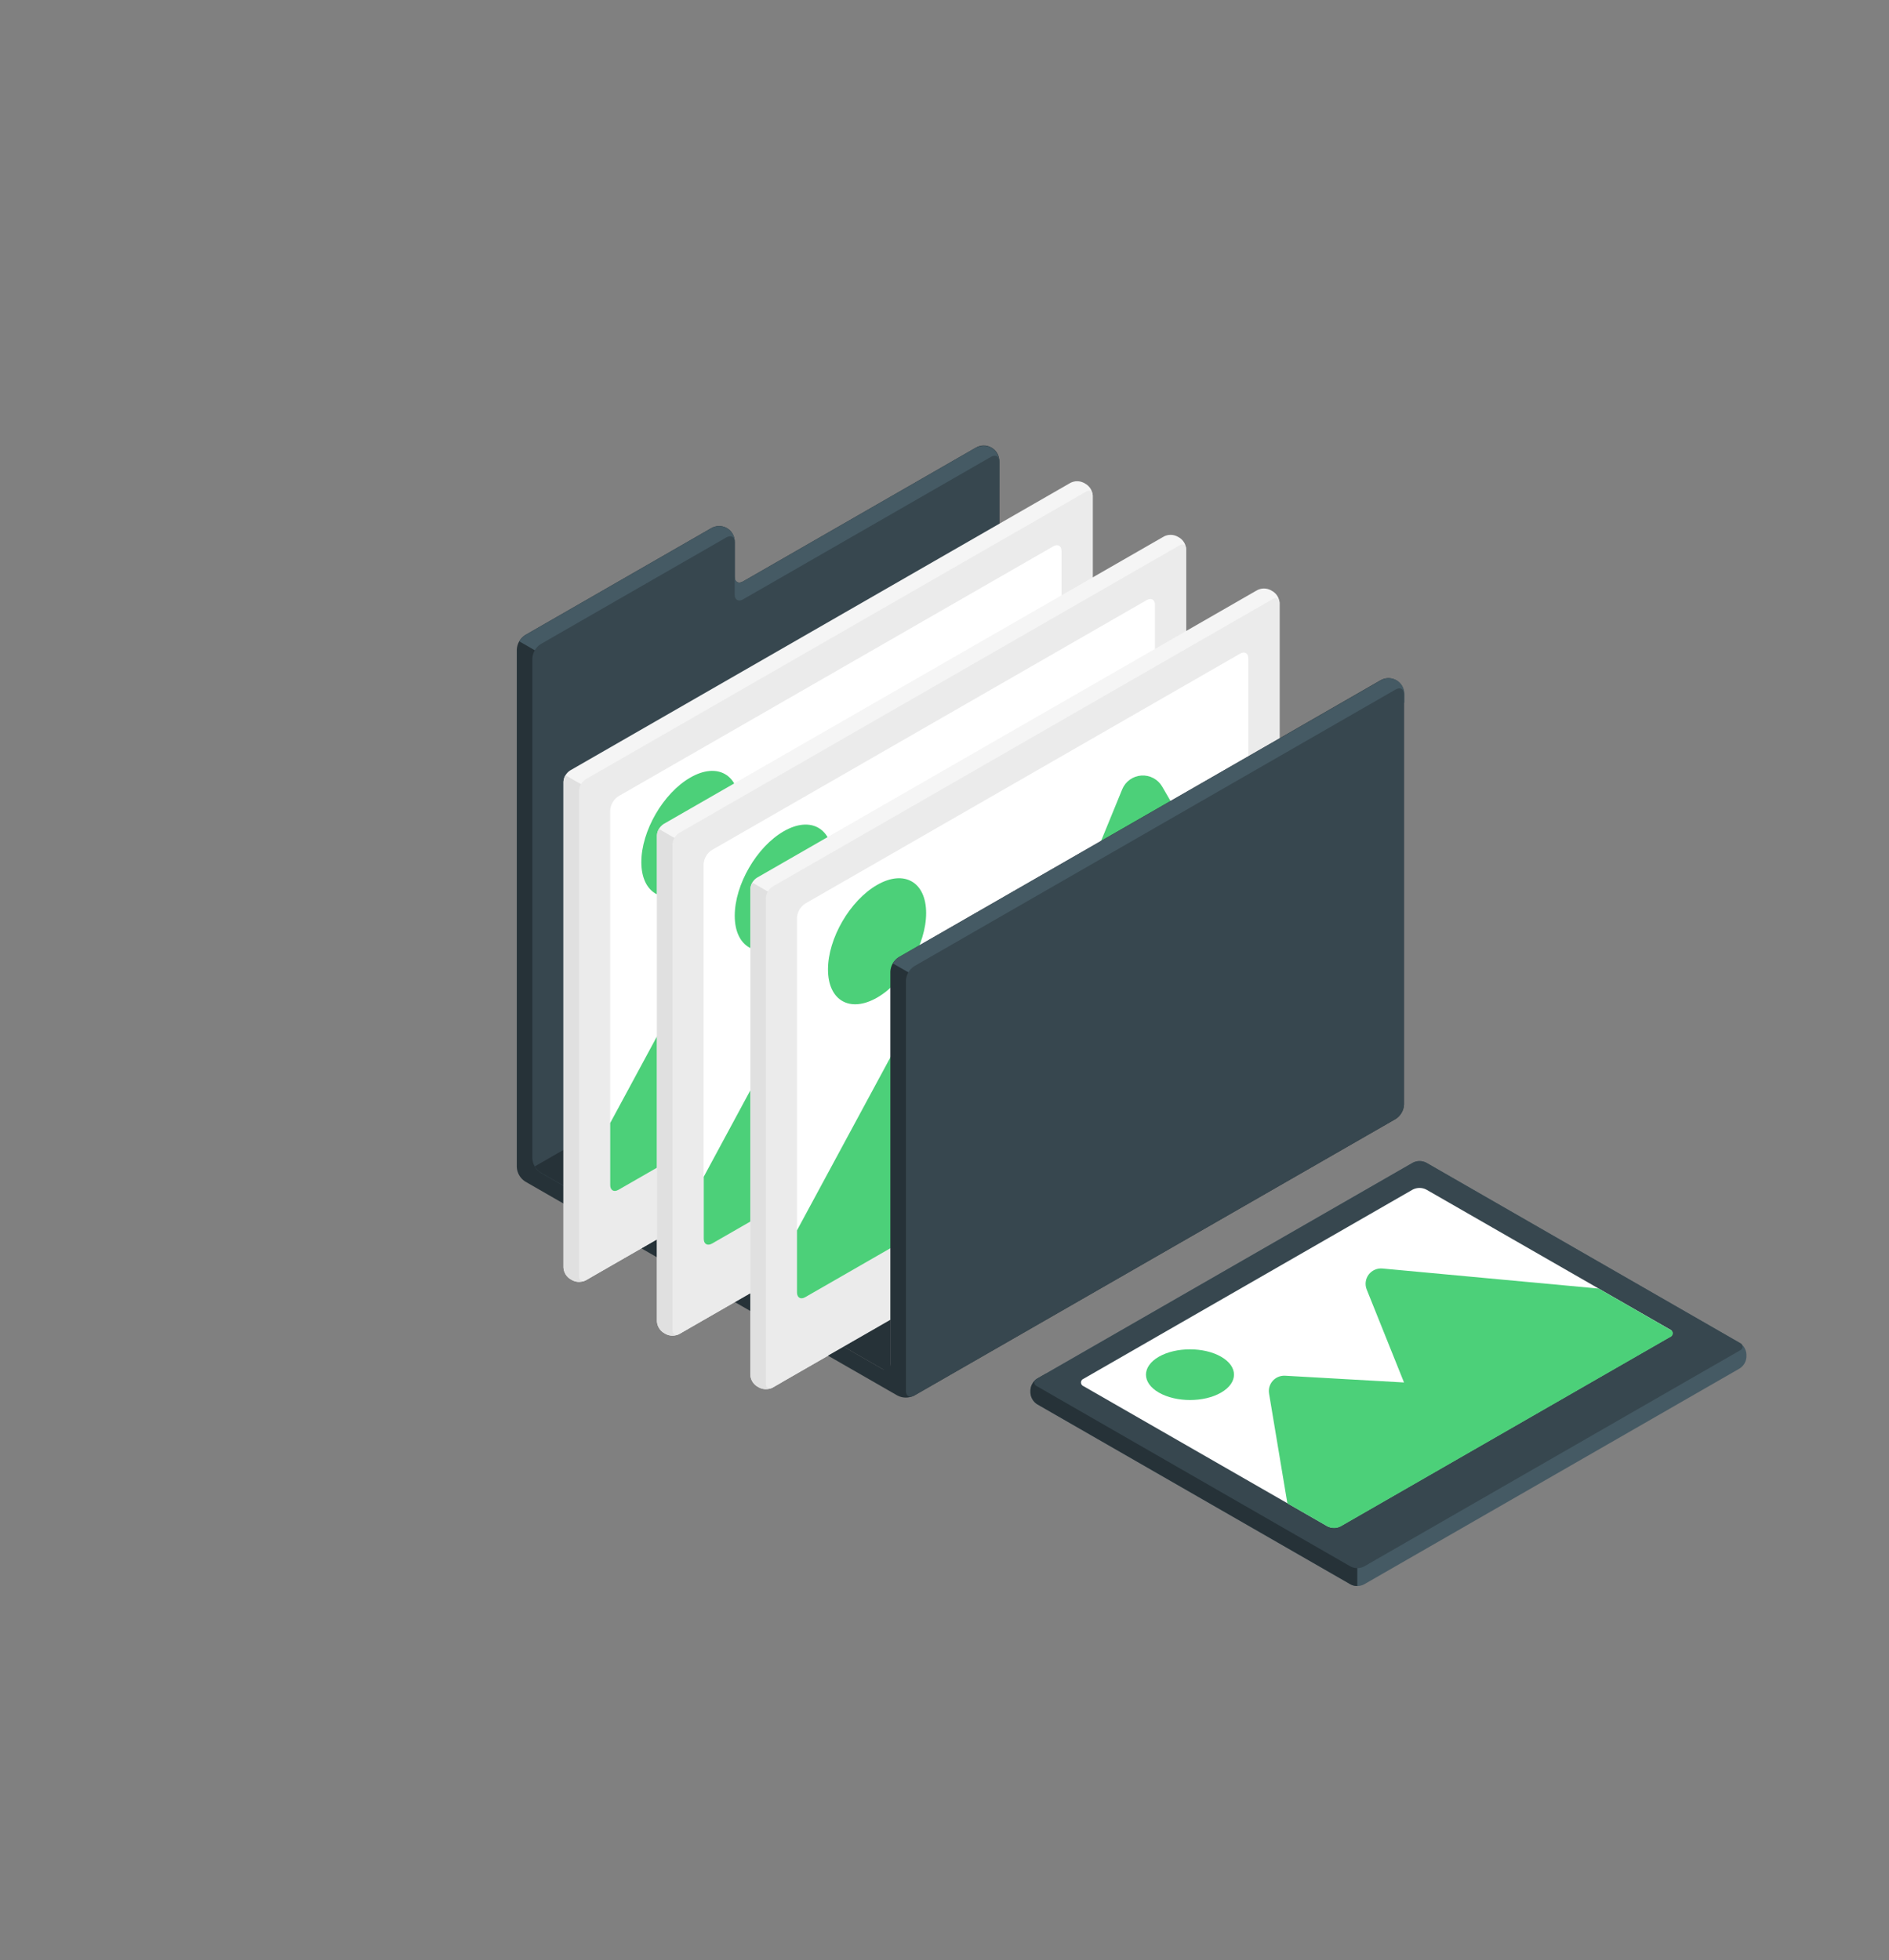 <svg width="212" height="220" viewBox="0 0 212 220" fill="none" xmlns="http://www.w3.org/2000/svg">
<rect x="0" y="0" width="212" height="220" fill="#808080" stroke="none"/>
<g clip-path="url(#clip0)">
<path d="M58.93 132.597C58.658 132.421 58.432 132.183 58.271 131.903C58.109 131.623 58.016 131.309 58 130.987V72.891C58.017 72.569 58.11 72.255 58.272 71.975C58.433 71.696 58.659 71.458 58.93 71.281L79.778 59.3C80.047 59.132 80.358 59.041 80.675 59.035C80.993 59.03 81.306 59.111 81.581 59.27C81.856 59.428 82.083 59.658 82.237 59.935C82.391 60.212 82.466 60.525 82.454 60.841V64.721C82.454 65.312 82.858 65.554 83.388 65.256L109.475 50.264C109.745 50.097 110.054 50.006 110.372 50C110.689 49.995 111.002 50.075 111.277 50.233C111.552 50.391 111.779 50.621 111.933 50.897C112.087 51.173 112.162 51.486 112.152 51.802V141.101L92.925 152.145L58.93 132.597Z" fill="#263238"/>
<path d="M111.28 50.236C110.998 50.099 110.688 50.031 110.375 50.037C110.061 50.042 109.754 50.122 109.477 50.268L83.39 65.26C82.872 65.558 82.456 65.317 82.456 64.725V60.845C82.467 60.529 82.392 60.216 82.238 59.939C82.085 59.662 81.858 59.432 81.583 59.273C81.308 59.115 80.995 59.034 80.677 59.039C80.359 59.045 80.049 59.136 79.779 59.304L58.931 71.285C58.657 71.458 58.431 71.696 58.273 71.977L70.231 78.852L112.153 54.748V51.806C112.142 51.494 112.057 51.19 111.905 50.917C111.753 50.644 111.539 50.411 111.28 50.236Z" fill="#455A64"/>
<path d="M111.221 51.27L83.388 67.269C82.87 67.566 82.454 67.325 82.454 66.733V60.845C82.454 60.254 82.049 60.012 81.524 60.31L60.676 72.291C60.404 72.468 60.179 72.706 60.017 72.985C59.856 73.265 59.763 73.579 59.746 73.901V130.009C59.763 130.332 59.856 130.646 60.018 130.926C60.181 131.206 60.407 131.443 60.68 131.619L94.683 151.163L112.151 141.125V51.806C112.151 51.214 111.735 50.977 111.221 51.27Z" fill="#37474F"/>
<path d="M60.023 130.902C60.178 131.186 60.406 131.424 60.681 131.595L94.684 151.138L112.153 141.101V100.939L60.023 130.902Z" fill="#263238"/>
<path d="M64.242 143.693L63.987 143.548C63.77 143.407 63.589 143.218 63.459 142.995C63.329 142.772 63.254 142.522 63.239 142.264V87.75C63.253 87.492 63.328 87.242 63.458 87.018C63.588 86.795 63.769 86.606 63.987 86.466L120.14 54.188C120.371 54.071 120.626 54.01 120.886 54.01C121.145 54.01 121.401 54.071 121.632 54.188L121.886 54.337C122.104 54.477 122.285 54.666 122.416 54.889C122.546 55.113 122.62 55.364 122.634 55.621V110.123C122.62 110.381 122.544 110.631 122.414 110.854C122.284 111.077 122.103 111.267 121.886 111.407L65.734 143.693C65.502 143.81 65.247 143.871 64.988 143.871C64.728 143.871 64.473 143.81 64.242 143.693Z" fill="#F5F5F5"/>
<path d="M66.732 88.889L63.458 87.005C63.324 87.227 63.249 87.479 63.239 87.738V142.252C63.254 142.509 63.329 142.76 63.459 142.983C63.589 143.206 63.77 143.395 63.987 143.536L64.242 143.681C64.473 143.798 64.728 143.859 64.988 143.859C65.247 143.859 65.502 143.798 65.734 143.681L66.732 143.105V88.889Z" fill="#E0E0E0"/>
<path d="M64.989 143.254V88.74C65.003 88.483 65.078 88.233 65.207 88.01C65.336 87.787 65.516 87.597 65.733 87.456L121.886 55.178C122.29 54.945 122.634 55.134 122.634 55.609V110.123C122.619 110.381 122.544 110.631 122.414 110.854C122.284 111.077 122.103 111.267 121.886 111.407L65.733 143.693C65.321 143.918 64.989 143.729 64.989 143.254Z" fill="#EBEBEB"/>
<path d="M69.411 89.36L118.206 61.316C118.72 61.018 119.136 61.26 119.136 61.851V103.885C119.12 104.207 119.027 104.521 118.865 104.801C118.704 105.081 118.478 105.319 118.206 105.495L69.411 133.535C68.898 133.832 68.481 133.591 68.481 132.999V90.97C68.498 90.648 68.591 90.334 68.753 90.054C68.915 89.775 69.14 89.537 69.411 89.36Z" fill="white"/>
<path d="M77.478 87.263C80.518 85.516 82.98 86.933 82.98 90.426C82.98 93.92 80.518 98.166 77.478 99.913C74.438 101.659 71.976 100.247 71.976 96.753C71.976 93.26 74.438 89.01 77.478 87.263Z" fill="#4CD079"/>
<path d="M82.574 99.933C82.761 99.586 83.027 99.289 83.351 99.065C83.675 98.841 84.048 98.696 84.439 98.642C84.83 98.589 85.229 98.629 85.602 98.758C85.974 98.887 86.311 99.102 86.585 99.385L92.923 105.958L104.971 76.533C105.147 76.102 105.442 75.728 105.822 75.456C106.201 75.183 106.65 75.021 107.116 74.989C107.583 74.957 108.05 75.056 108.463 75.275C108.876 75.494 109.22 75.824 109.454 76.227L119.128 92.906V103.885C119.112 104.207 119.019 104.521 118.857 104.801C118.696 105.081 118.47 105.319 118.198 105.495L69.411 133.535C68.898 133.832 68.481 133.591 68.481 132.999V126.037L82.574 99.933Z" fill="#4CD079"/>
<path d="M74.733 149.73L74.474 149.581C74.258 149.44 74.077 149.251 73.948 149.028C73.819 148.804 73.744 148.554 73.731 148.297V93.763C73.744 93.506 73.819 93.255 73.948 93.032C74.077 92.809 74.258 92.62 74.474 92.479L130.631 60.205C130.861 60.087 131.116 60.025 131.375 60.025C131.634 60.025 131.889 60.087 132.119 60.205L132.377 60.35C132.594 60.491 132.774 60.68 132.904 60.904C133.033 61.127 133.107 61.377 133.121 61.634V116.148C133.11 116.406 133.036 116.657 132.907 116.88C132.777 117.104 132.596 117.293 132.377 117.432L76.213 149.73C75.984 149.847 75.73 149.908 75.473 149.908C75.216 149.908 74.962 149.847 74.733 149.73Z" fill="#F5F5F5"/>
<path d="M77.216 94.918L73.941 93.034C73.808 93.255 73.733 93.506 73.723 93.763V148.277C73.737 148.534 73.811 148.784 73.94 149.007C74.07 149.231 74.25 149.42 74.466 149.561L74.725 149.71C74.955 149.828 75.21 149.89 75.469 149.89C75.728 149.89 75.983 149.828 76.213 149.71L77.216 149.134V94.918Z" fill="#E0E0E0"/>
<path d="M75.469 149.283V94.769C75.483 94.512 75.558 94.262 75.687 94.039C75.816 93.816 75.996 93.626 76.213 93.485L132.369 61.207C132.774 60.97 133.113 61.163 133.113 61.634V116.148C133.102 116.406 133.028 116.657 132.898 116.88C132.769 117.104 132.588 117.293 132.369 117.432L76.213 149.73C75.804 149.947 75.469 149.754 75.469 149.283Z" fill="#EBEBEB"/>
<path d="M79.896 95.397L128.691 67.349C129.204 67.055 129.621 67.297 129.621 67.884V109.91C129.604 110.232 129.511 110.546 129.349 110.826C129.188 111.105 128.962 111.343 128.691 111.52L79.896 139.568C79.378 139.861 78.962 139.624 78.962 139.032V97.007C78.979 96.684 79.072 96.37 79.234 96.09C79.397 95.81 79.623 95.573 79.896 95.397Z" fill="white"/>
<path d="M87.961 93.292C90.997 91.545 93.463 92.962 93.463 96.455C93.463 99.949 90.997 104.195 87.961 105.942C84.925 107.688 82.459 106.272 82.459 102.778C82.459 99.285 84.921 95.039 87.961 93.292Z" fill="#4CD079"/>
<path d="M93.058 105.962C93.244 105.615 93.51 105.318 93.834 105.094C94.158 104.869 94.53 104.725 94.921 104.671C95.312 104.618 95.71 104.657 96.082 104.786C96.455 104.916 96.791 105.131 97.064 105.414L103.436 111.987L115.479 82.562C115.655 82.13 115.95 81.755 116.33 81.481C116.709 81.208 117.159 81.046 117.627 81.014C118.094 80.982 118.562 81.082 118.975 81.301C119.389 81.521 119.732 81.852 119.966 82.256L129.636 98.934V109.91C129.62 110.232 129.527 110.546 129.365 110.826C129.204 111.105 128.978 111.343 128.706 111.52L79.911 139.568C79.394 139.861 78.978 139.624 78.978 139.032V132.07L93.058 105.962Z" fill="#4CD079"/>
<path d="M85.204 155.731L84.949 155.586C84.732 155.445 84.552 155.255 84.423 155.032C84.294 154.809 84.219 154.559 84.205 154.302V99.788C84.219 99.53 84.294 99.279 84.424 99.056C84.554 98.833 84.735 98.644 84.953 98.504L141.106 66.226C141.337 66.109 141.592 66.048 141.852 66.048C142.111 66.048 142.366 66.109 142.597 66.226L142.852 66.375C143.07 66.515 143.251 66.704 143.381 66.927C143.511 67.15 143.586 67.401 143.6 67.659V122.173C143.585 122.43 143.51 122.681 143.38 122.904C143.25 123.127 143.069 123.316 142.852 123.457L86.699 155.731C86.468 155.848 86.212 155.91 85.951 155.91C85.692 155.91 85.435 155.848 85.204 155.731Z" fill="#F5F5F5"/>
<path d="M87.698 100.939L84.435 99.055C84.302 99.277 84.227 99.529 84.217 99.788V154.302C84.231 154.559 84.305 154.809 84.434 155.032C84.564 155.255 84.744 155.445 84.961 155.586L85.215 155.731C85.446 155.848 85.702 155.909 85.961 155.909C86.22 155.909 86.476 155.848 86.707 155.731L87.71 155.155L87.698 100.939Z" fill="#E0E0E0"/>
<path d="M85.951 155.304V100.79C85.965 100.533 86.04 100.282 86.169 100.059C86.298 99.836 86.478 99.647 86.695 99.506L142.848 67.224C143.252 66.991 143.596 67.18 143.596 67.655V122.173C143.581 122.43 143.506 122.681 143.376 122.904C143.246 123.127 143.065 123.316 142.848 123.457L86.695 155.731C86.283 155.968 85.951 155.767 85.951 155.304Z" fill="#EBEBEB"/>
<path d="M90.373 101.406L139.168 73.362C139.682 73.064 140.098 73.305 140.098 73.897V115.923C140.081 116.245 139.988 116.559 139.827 116.839C139.665 117.118 139.44 117.356 139.168 117.533L90.373 145.584C89.86 145.882 89.443 145.641 89.443 145.049V103.012C89.461 102.69 89.554 102.377 89.716 102.098C89.877 101.819 90.103 101.582 90.373 101.406Z" fill="white"/>
<path d="M98.438 99.313C101.478 97.566 103.94 98.983 103.94 102.476C103.94 105.97 101.478 110.216 98.438 111.962C95.398 113.709 92.924 112.3 92.924 108.803C92.924 105.306 95.398 101.06 98.438 99.313Z" fill="#4CD079"/>
<path d="M103.536 111.983C103.723 111.636 103.989 111.339 104.313 111.115C104.637 110.89 105.01 110.746 105.401 110.692C105.792 110.639 106.191 110.678 106.563 110.807C106.936 110.937 107.273 111.152 107.546 111.435L113.897 118.007L125.945 88.583C126.121 88.152 126.416 87.778 126.796 87.505C127.175 87.232 127.624 87.071 128.091 87.039C128.557 87.007 129.024 87.106 129.437 87.325C129.85 87.544 130.194 87.874 130.428 88.277L140.102 104.955V115.923C140.084 116.245 139.99 116.559 139.828 116.838C139.666 117.118 139.44 117.356 139.168 117.533L90.373 145.584C89.86 145.882 89.443 145.641 89.443 145.049V138.086L103.536 111.983Z" fill="#4CD079"/>
<path d="M94.683 151.138L99.922 148.128V154.153L94.683 151.138Z" fill="#263238"/>
<path d="M99.922 109.036V153.082C99.922 153.674 99.517 153.912 98.992 153.618L94.682 151.139L92.924 152.145L100.726 156.628C101.015 156.775 101.334 156.852 101.658 156.852C101.982 156.852 102.301 156.775 102.59 156.628L156.636 125.582C156.908 125.406 157.135 125.168 157.297 124.888C157.459 124.609 157.553 124.295 157.57 123.972V77.914C157.581 77.597 157.505 77.284 157.351 77.008C157.196 76.731 156.969 76.501 156.694 76.343C156.419 76.185 156.106 76.104 155.788 76.109C155.47 76.114 155.16 76.205 154.89 76.372L100.856 107.431C100.584 107.606 100.357 107.843 100.195 108.122C100.033 108.401 99.939 108.714 99.922 109.036Z" fill="#263238"/>
<path d="M103.435 109.974L157.607 78.852V77.914C157.618 77.597 157.542 77.284 157.388 77.008C157.233 76.731 157.007 76.501 156.731 76.343C156.456 76.185 156.143 76.104 155.825 76.109C155.507 76.114 155.197 76.205 154.927 76.372L100.856 107.431C100.58 107.601 100.353 107.839 100.197 108.123L103.435 109.974Z" fill="#455A64"/>
<path d="M156.638 77.378L102.604 108.437C102.332 108.613 102.106 108.851 101.943 109.13C101.781 109.41 101.687 109.724 101.67 110.047V156.093C101.67 156.684 102.074 156.926 102.604 156.628L156.638 125.582C156.91 125.406 157.136 125.168 157.299 124.888C157.461 124.608 157.555 124.295 157.572 123.972V77.914C157.572 77.322 157.152 77.081 156.638 77.378Z" fill="#37474F"/>
<path d="M158.569 130.484L116.391 154.728C116.174 154.869 115.993 155.058 115.863 155.281C115.734 155.505 115.658 155.755 115.644 156.012V156.306C115.658 156.564 115.733 156.815 115.863 157.039C115.993 157.263 116.174 157.453 116.391 157.594L151.583 177.822C151.814 177.939 152.07 178 152.329 178C152.588 178 152.844 177.939 153.075 177.822L195.252 153.577C195.469 153.437 195.65 153.247 195.78 153.024C195.91 152.801 195.985 152.551 196 152.294V151.996C195.985 151.738 195.91 151.488 195.78 151.265C195.65 151.042 195.469 150.852 195.252 150.712L160.06 130.484C159.829 130.367 159.574 130.306 159.315 130.306C159.055 130.306 158.8 130.367 158.569 130.484Z" fill="#455A64"/>
<path d="M115.644 156.012V156.306C115.658 156.564 115.733 156.815 115.863 157.039C115.993 157.263 116.174 157.453 116.391 157.594L151.583 177.822C151.812 177.942 152.068 178.003 152.327 177.999V174.232L117.39 154.157L116.391 154.733C116.175 154.873 115.994 155.061 115.864 155.284C115.734 155.506 115.659 155.756 115.644 156.012Z" fill="#263238"/>
<path d="M116.392 154.728L158.569 130.484C158.8 130.367 159.056 130.306 159.315 130.306C159.574 130.306 159.83 130.367 160.061 130.484L195.252 150.712C195.343 150.741 195.422 150.799 195.478 150.876C195.534 150.953 195.565 151.045 195.565 151.14C195.565 151.236 195.534 151.328 195.478 151.405C195.422 151.482 195.343 151.54 195.252 151.569L153.075 175.814C152.844 175.931 152.588 175.992 152.329 175.992C152.07 175.992 151.814 175.931 151.583 175.814L116.392 155.586C116.301 155.556 116.222 155.499 116.166 155.422C116.109 155.345 116.079 155.252 116.079 155.157C116.079 155.062 116.109 154.969 116.166 154.892C116.222 154.815 116.301 154.758 116.392 154.728Z" fill="#37474F"/>
<path d="M121.627 155.586L148.96 171.282C149.189 171.4 149.445 171.462 149.703 171.462C149.962 171.462 150.217 171.4 150.447 171.282L187.389 150.052C187.48 150.022 187.559 149.965 187.615 149.888C187.672 149.811 187.702 149.718 187.702 149.623C187.702 149.528 187.672 149.435 187.615 149.358C187.559 149.281 187.48 149.224 187.389 149.195L160.057 133.498C159.825 133.383 159.57 133.323 159.311 133.323C159.052 133.323 158.797 133.383 158.565 133.498L121.627 154.728C121.536 154.758 121.457 154.815 121.401 154.892C121.345 154.969 121.314 155.062 121.314 155.157C121.314 155.252 121.345 155.345 121.401 155.422C121.457 155.499 121.536 155.556 121.627 155.586Z" fill="white"/>
<path d="M130.057 152.265C131.985 151.159 135.114 151.159 137.042 152.265C138.971 153.372 138.975 155.171 137.042 156.29C135.11 157.409 131.985 157.397 130.057 156.29C128.128 155.183 128.128 153.376 130.057 152.265Z" fill="#4CD079"/>
<path d="M187.394 149.207L179.406 144.614L155.15 142.365C154.855 142.337 154.557 142.386 154.287 142.506C154.016 142.626 153.781 142.813 153.603 143.049C153.426 143.285 153.313 143.563 153.274 143.855C153.236 144.148 153.273 144.445 153.383 144.719L157.571 155.155L144.23 154.398C143.97 154.383 143.71 154.426 143.469 154.525C143.228 154.624 143.013 154.776 142.839 154.97C142.666 155.164 142.539 155.394 142.467 155.643C142.396 155.893 142.382 156.155 142.427 156.411L144.481 168.722L148.976 171.306C149.206 171.425 149.461 171.487 149.72 171.487C149.979 171.487 150.234 171.425 150.464 171.306L187.406 150.076C187.501 150.049 187.585 149.991 187.644 149.911C187.703 149.832 187.734 149.735 187.733 149.637C187.732 149.538 187.698 149.442 187.636 149.365C187.575 149.287 187.49 149.231 187.394 149.207Z" fill="#4CD079"/>
</g>
<defs>
<clipPath id="clip0">
<path d="M0 0H200C206.627 0 212 5.373 212 12V208C212 214.627 206.627 220 200 220H0V0Z" fill="white"/>
</clipPath>
</defs>
</svg>

